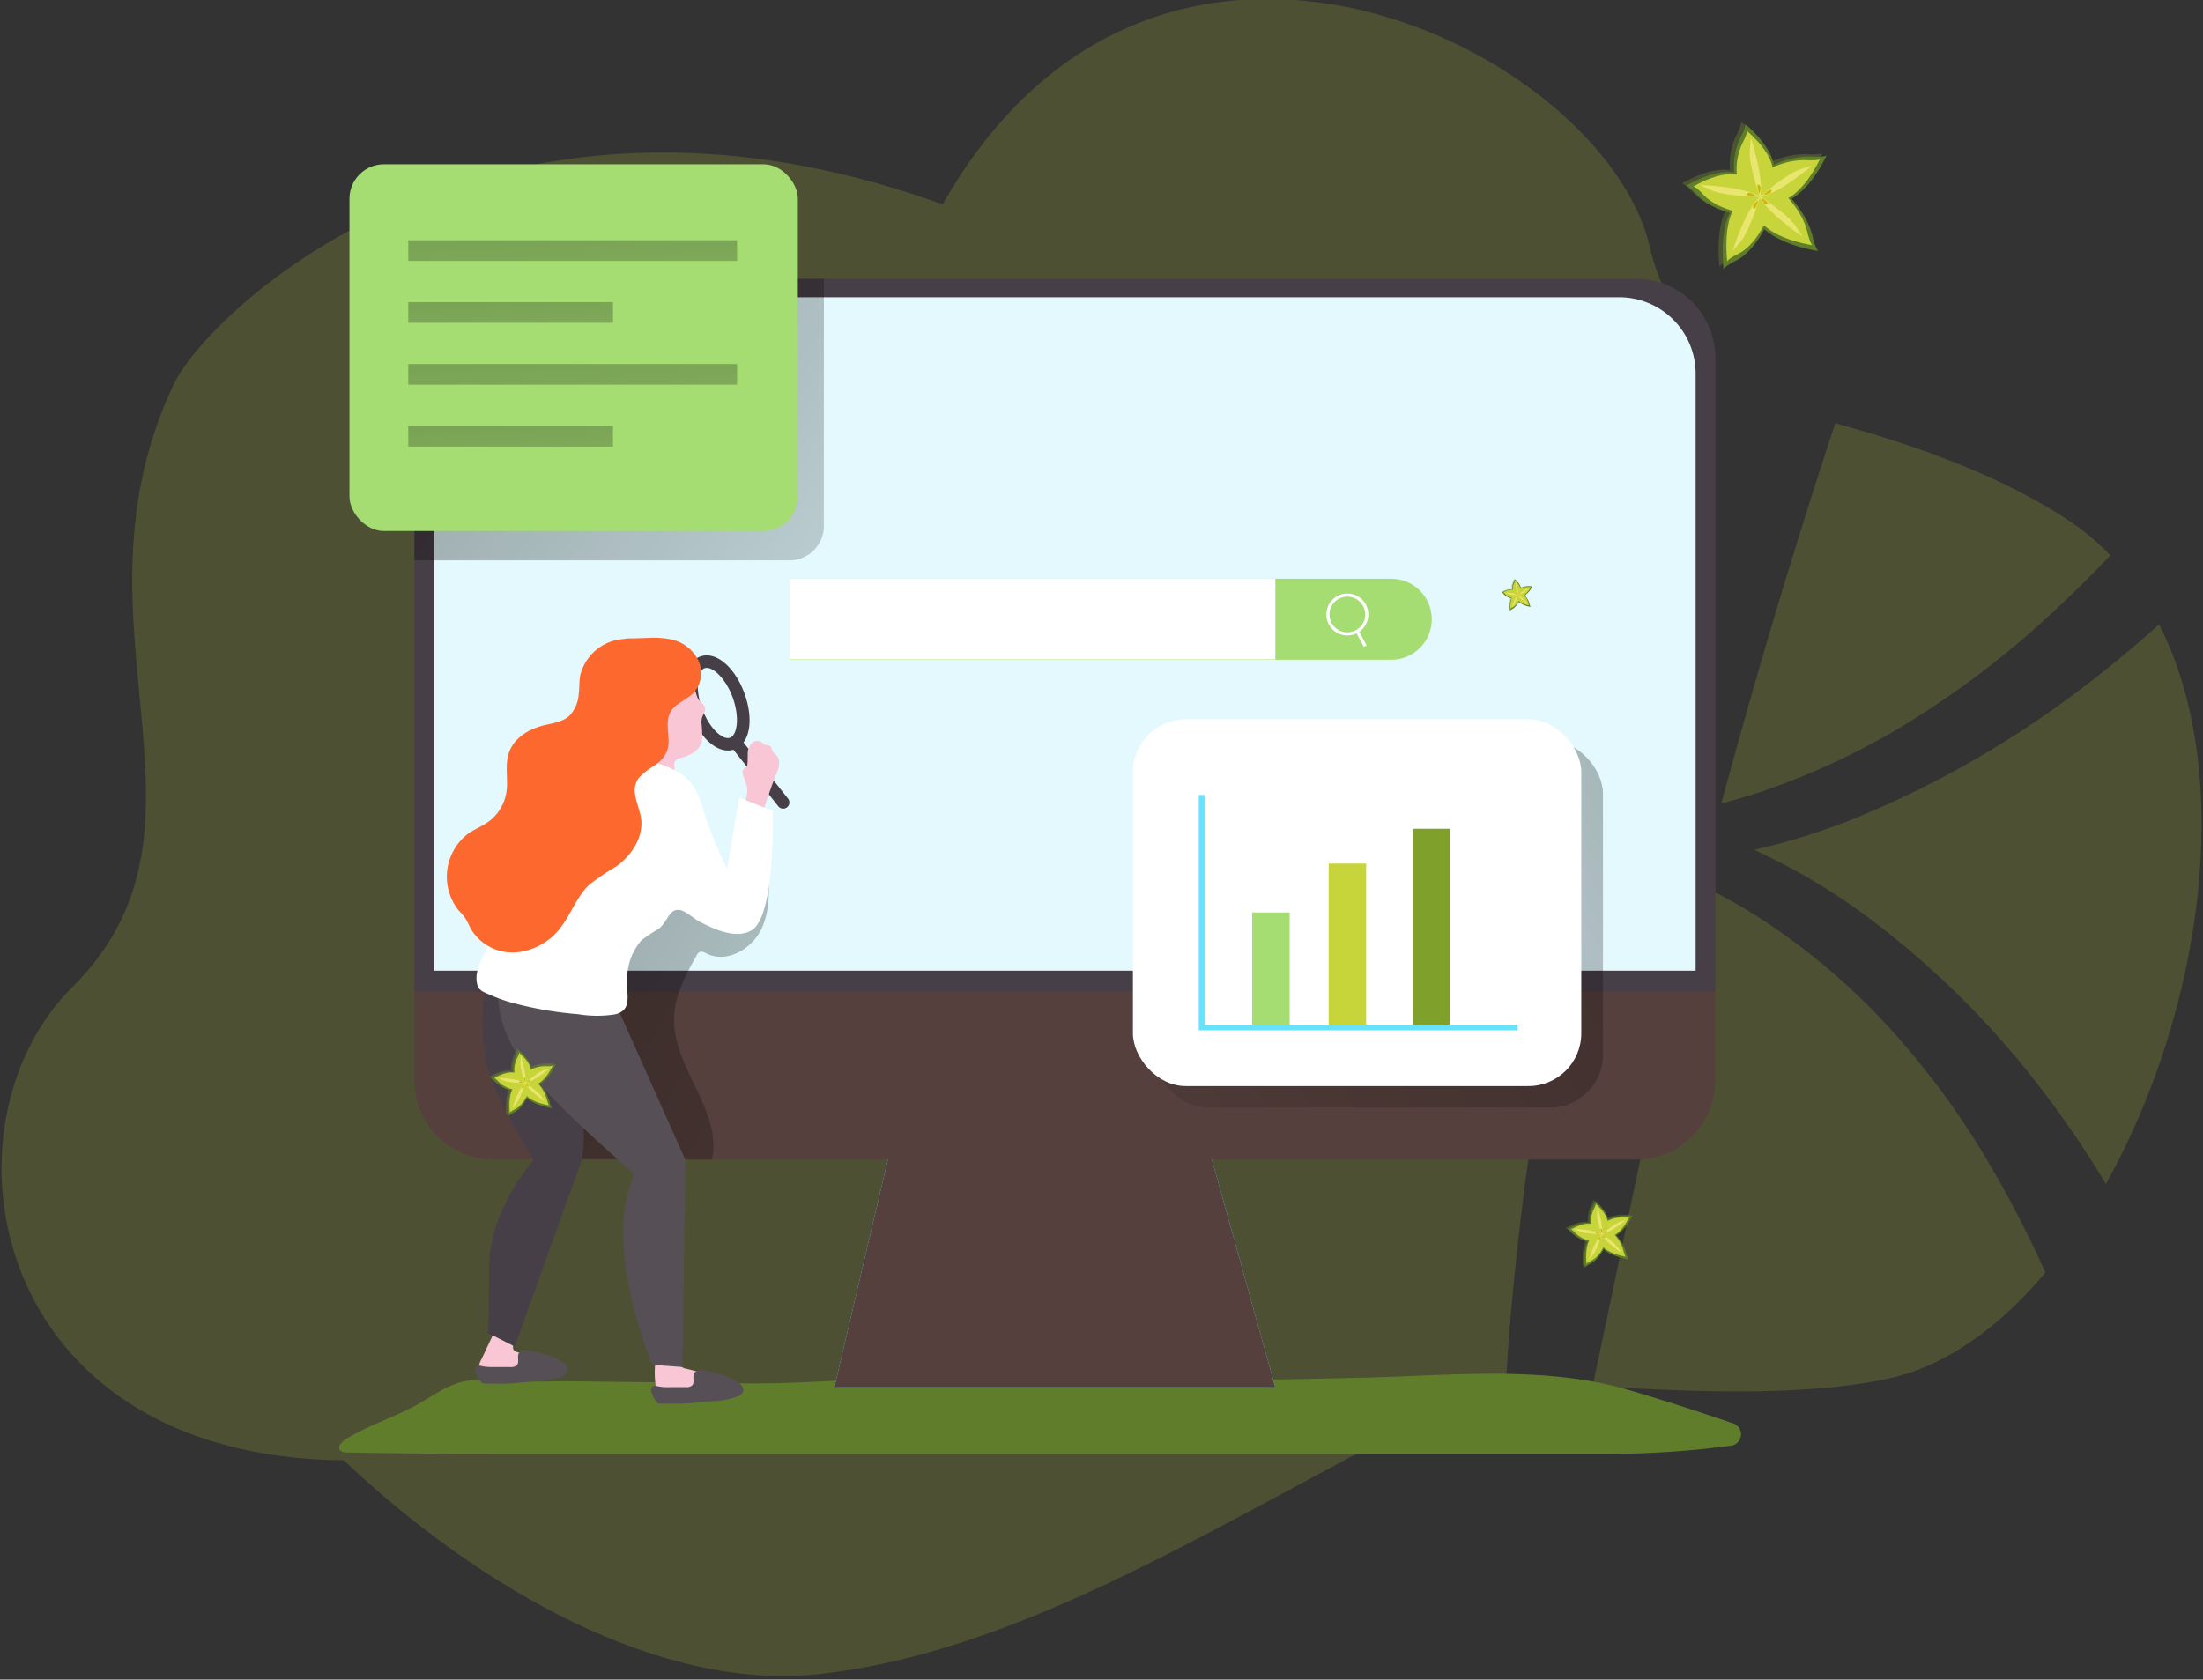 <svg xmlns="http://www.w3.org/2000/svg" xmlns:xlink="http://www.w3.org/1999/xlink" id="Layer_1" data-name="Layer 1" viewBox="0 0 786.78 600"><rect x="0" y="0" width="786.78" height="600" fill="#333333" stroke="none"/><defs><style>.cls-1{fill:#c8d53a;}.cls-1,.cls-7{opacity:0.18;isolation:isolate;}.cls-2{fill:#607d2b;}.cls-3,.cls-7{fill:#68e1fd;}.cls-4{fill:#56403d;}.cls-5{fill:#473f47;}.cls-6{fill:#fff;}.cls-8{fill:url(#Dégradé_sans_nom_3);}.cls-9{fill:url(#Dégradé_sans_nom_3-2);}.cls-10{fill:url(#Dégradé_sans_nom_3-3);}.cls-11,.cls-13{fill:none;}.cls-12{fill:#a5dd73;}.cls-13{stroke:#fff;stroke-miterlimit:11.08;stroke-width:1.11px;}.cls-14{fill:#f9c6d6;}.cls-15{fill:#565056;}.cls-16{fill:#fc682d;}.cls-17{fill:#c7d43a;}.cls-18,.cls-23{fill:#7fa02b;}.cls-19{fill:url(#Dégradé_sans_nom_3-4);}.cls-20{fill:url(#Dégradé_sans_nom_3-5);}.cls-21{fill:url(#Dégradé_sans_nom_3-6);}.cls-22{fill:url(#Dégradé_sans_nom_3-7);}.cls-23{opacity:0.3;}.cls-24{fill:#e9e66f;}.cls-25{fill:#cfb800;}</style><linearGradient id="D&#xE9;grad&#xE9;_sans_nom_3" x1="492.47" y1="733.48" x2="122.85" y2="937.18" gradientTransform="translate(173.2 -607.55) scale(1.11)" gradientUnits="userSpaceOnUse"><stop offset="0.01"></stop><stop offset="0.08" stop-opacity="0.69"></stop><stop offset="0.21" stop-opacity="0.32"></stop><stop offset="1" stop-opacity="0"></stop></linearGradient><linearGradient id="D&#xE9;grad&#xE9;_sans_nom_3-2" x1="-59.04" y1="602.77" x2="236.39" y2="835.87" xlink:href="#D&#xE9;grad&#xE9;_sans_nom_3"></linearGradient><linearGradient id="D&#xE9;grad&#xE9;_sans_nom_3-3" x1="-50.32" y1="812.37" x2="269.58" y2="998.58" xlink:href="#D&#xE9;grad&#xE9;_sans_nom_3"></linearGradient><linearGradient id="D&#xE9;grad&#xE9;_sans_nom_3-4" x1="25.77" y1="573.43" x2="32.06" y2="714.14" xlink:href="#D&#xE9;grad&#xE9;_sans_nom_3"></linearGradient><linearGradient id="D&#xE9;grad&#xE9;_sans_nom_3-5" x1="6.17" y1="602.11" x2="11.48" y2="720.72" xlink:href="#D&#xE9;grad&#xE9;_sans_nom_3"></linearGradient><linearGradient id="D&#xE9;grad&#xE9;_sans_nom_3-6" x1="25.77" y1="613.33" x2="32.06" y2="754.04" xlink:href="#D&#xE9;grad&#xE9;_sans_nom_3"></linearGradient><linearGradient id="D&#xE9;grad&#xE9;_sans_nom_3-7" x1="6.17" y1="642.01" x2="11.48" y2="760.62" xlink:href="#D&#xE9;grad&#xE9;_sans_nom_3"></linearGradient></defs><path class="cls-1" d="M673.68,366A236.82,236.82,0,0,0,628.55,328a176.47,176.47,0,0,0-21.48-11.84c-1.09,4.23-2.21,8.49-3.27,12.69L568.84,495s0,.08,0,.12c41.48,2.58,77.22,3.33,105.26-2.57,20.53-4.32,39.8-18.2,56.38-37.94a384.11,384.11,0,0,0-21-40.51A284.52,284.52,0,0,0,673.68,366Z"></path><path class="cls-1" d="M614.76,287q7.17-1.8,14.28-4.2a259.87,259.87,0,0,0,53.38-25.22,325.55,325.55,0,0,0,48.52-36.85q11.87-10.86,22.76-22.36a92.43,92.43,0,0,0-16.42-13.47c-22.82-14.64-50.66-25.16-81.82-33.72q-12.69,38.46-24,76.69Q622.62,257.91,614.76,287Z"></path><path class="cls-1" d="M573.58,262.85Q588.85,195.11,609,125.28c-9.49-10.68-16.5-22.69-19.81-37.11C573.08,18.15,413.45-62.47,336.66,73,173.59,14.14,74.09,112.22,62.18,137c-41,86,21.92,157.79-36.4,215.69-49.59,49.24-30.58,167.78,97,169C172.21,568.44,236.3,604,291.89,598.1c79.41-8.47,153.93-61.48,244.19-105.24l1.8.13q2.52-43.32,10.57-97.25Q557.92,332.32,573.58,262.85Z"></path><path class="cls-1" d="M666.65,290.59a238.24,238.24,0,0,1-40.17,13,226.4,226.4,0,0,1,43.4,26.18,318.41,318.41,0,0,1,57.93,57.64,365.75,365.75,0,0,1,24.28,35.52c33.63-60.05,47-144.85,19-199.88a418.67,418.67,0,0,1-32.9,26.79A355.66,355.66,0,0,1,666.65,290.59Z"></path><path class="cls-2" d="M174.65,493.22l-2.64-.17c-8.66-.68-14.47,3.75-21.76,8-8.68,5.11-18.6,7.92-27,13.27-1.26.81-2.67,2.29-1.9,3.57.51.85,1.69,1,2.7,1,21.39.41,42.72.49,64.06.49H575.53a331.66,331.66,0,0,0,42.24-2.87,4.13,4.13,0,0,0,.78-8.16q-18-6.21-36.2-11.6c-30.81-9.25-65.41-5.2-97.13-4.54-33.39.72-66.85,1.55-100.22-.6-24-1.55-42.9,0-67,.78-17.58.52-35,2.07-52.63,1.8l-62.68-.76C193.33,493.51,183.93,493.78,174.65,493.22Z"></path><polygon class="cls-3" points="298 495.58 455.44 495.58 427.59 395.44 321.5 395.44 298 495.58"></polygon><polygon class="cls-4" points="298 495.58 455.44 495.58 427.59 395.44 321.5 395.44 298 495.58"></polygon><path class="cls-4" d="M612.56,127.87V386.18a28.23,28.23,0,0,1-28.31,28.06h-408A28.24,28.24,0,0,1,148,386V127.87a28.25,28.25,0,0,1,28.25-28.25h408a28.25,28.25,0,0,1,28.31,28.19h0Z"></path><path class="cls-5" d="M612.56,127.89V354.31H148V127.89a28.26,28.26,0,0,1,28.25-28.27h408a28.29,28.29,0,0,1,28.31,28.27Z"></path><path class="cls-6" d="M605.57,133.2V346.75H155.08V133.2a27.28,27.28,0,0,1,27.36-27H578.15A27.27,27.27,0,0,1,605.57,133.2Z"></path><path class="cls-7" d="M605.57,133.2V346.75H155.08V133.2a27.28,27.28,0,0,1,27.36-27H578.15A27.27,27.27,0,0,1,605.57,133.2Z"></path><rect class="cls-8" x="412.36" y="264.65" width="160.13" height="131.01" rx="18.85"></rect><path class="cls-9" d="M294.24,99.62V187.9A12.27,12.27,0,0,1,282,200.17H148V127.85a28.28,28.28,0,0,1,28.25-28.23Z"></path><path class="cls-10" d="M254.27,414.24c3.79-17.52-14.19-33-13.51-50.88.29-7.87,4.13-15.1,8-22a2.59,2.59,0,0,1,1.13-1.29c.79-.33,1.66.17,2.42.54,7.13,3.66,16.2-1.53,19.63-8.76s2.79-15.64,2.07-23.6a28,28,0,0,1-27.49,4.38c-4.52-1.76-8.8-4.77-13.65-4.75s-9.32,3.3-12.86,6.84c-12.13,12.13-19,28.78-22.07,45.67s-2.4,36.43-2.06,53.6Z"></path><line class="cls-11" x1="535.21" y1="223.77" x2="472.7" y2="189.7"></line><path class="cls-12" d="M282,206.75H496.88a14.45,14.45,0,0,1,14.46,14.46h0a14.46,14.46,0,0,1-14.46,14.47H282Z"></path><rect class="cls-6" x="281.97" y="206.75" width="173.5" height="28.81"></rect><circle class="cls-13" cx="481.19" cy="219.52" r="6.94"></circle><path class="cls-13" d="M487.56,230.82l-2.85-5.31"></path><path class="cls-14" d="M234.11,494.56a5,5,0,0,0,1.32,3.85,4.43,4.43,0,0,0,1.71.7,19.21,19.21,0,0,0,5,.31,63.78,63.78,0,0,0,9.22-1.32l5.21-1a2.32,2.32,0,0,0,1.71-.84,1.86,1.86,0,0,0-.29-2.07,7.27,7.27,0,0,0-3.34-2.19,64.13,64.13,0,0,0-9.66-3.06,3.31,3.31,0,0,1-1.5-.62c-.67-.58-.79-1.55-1.24-2.29a3.87,3.87,0,0,0-4.14-1.59c-1.51.29-3.68,1.3-4.13,2.95A31.83,31.83,0,0,0,234.11,494.56Z"></path><path class="cls-15" d="M251,489.58a3.11,3.11,0,0,0-3,.85c-.87,1.26.25,3.29-.76,4.42a3,3,0,0,1-2.3.68h-5.74a17.81,17.81,0,0,1-4.61-.37,1.87,1.87,0,0,0-1.07-.12,1.35,1.35,0,0,0-1,1.14,3.26,3.26,0,0,0,.23,1.54,10.49,10.49,0,0,0,1.59,2.92,2.37,2.37,0,0,0,.7.64,2.19,2.19,0,0,0,1,.16c3.41,0,6.82.13,10.33-.14,2.38-.17,4.73-.5,7.09-.7a29.87,29.87,0,0,0,10-1.74,3.24,3.24,0,0,0,1.92-1.71,2.44,2.44,0,0,0-.43-2.07,5.53,5.53,0,0,0-1.7-1.49,20.23,20.23,0,0,0-6.05-2.62A49.91,49.91,0,0,0,251,489.58Z"></path><path class="cls-14" d="M171,488.2v.43c.21,4.59,6.2,4.71,9.57,4.55a66.4,66.4,0,0,0,9.2-1.32l5.23-1a2.47,2.47,0,0,0,1.71-.84,2,2,0,0,0-.29-2.07,7.25,7.25,0,0,0-3.37-2.19,88.83,88.83,0,0,0-8.59-2.81c-2.59-.76-.42-4.32-.13-6.2a2.08,2.08,0,0,0,0-1.16,2,2,0,0,0-1.22-.8,15.47,15.47,0,0,0-4.67-.85,1.45,1.45,0,0,0-.93.19,1.59,1.59,0,0,0-.53.74l-5,10.64A7.88,7.88,0,0,0,171,488.2Z"></path><path class="cls-5" d="M173.14,353.07s-3.71,21,4,36.66a246.39,246.39,0,0,0,13.5,24.59s-16,17.3-16,39.12-.41,22.73-.41,22.73l9.61,4.86,24-66.79s1.45-9.46,0-12.67S194,361.85,194,361.85Z"></path><path class="cls-5" d="M260,268.12c-5,0-10.33-5.29-13.43-13.45-3.47-9.45-2-18.11,3.51-20.13s12.23,3.59,15.73,13h0c3.49,9.46,2.06,18.12-3.5,20.15A7,7,0,0,1,260,268.12Zm-7.61-29.53a2.59,2.59,0,0,0-.78.12c-2.56.95-3.47,7.32-.85,14.47s7.44,11.34,10,10.33,3.48-7.31.87-14.46h0C259.28,242.72,255.08,238.59,252.41,238.59Z"></path><path class="cls-5" d="M279.73,288.89a2.28,2.28,0,0,1-1.75-.83l-16.53-20.83a2.22,2.22,0,0,1,.36-3.13h0a2.21,2.21,0,0,1,3.1.35h0l16.53,20.83a2.22,2.22,0,0,1-1.74,3.6Z"></path><path class="cls-14" d="M250.49,258a42.83,42.83,0,0,1,.27,6.6,7.12,7.12,0,0,1-2.93,4.13,14.35,14.35,0,0,1-4.78,2.07,2.5,2.5,0,0,0-2.29,2.69,3.1,3.1,0,0,0,.1.53v5.64a2.47,2.47,0,0,1-.41,1.67,2,2,0,0,1-1,.54,6,6,0,0,1-6.86-3.45,41,41,0,0,0-2.07-3.64,13.65,13.65,0,0,1-1.3-4.85,28.38,28.38,0,0,1,2.93-15.71,22,22,0,0,1,6.53-7.85c2.19-1.57,6.51-3.95,8.77-1.22,1.11,1.36,1.09,3.37,2.06,4.8.77,1,2.07,1.73,2.3,3s-.62,2.07-1,3.2A5.92,5.92,0,0,0,250.49,258Z"></path><path class="cls-14" d="M267.05,269.4v-.33a5.46,5.46,0,0,1,1.34-3.51,2.79,2.79,0,0,1,3.49-.5c.46.31.77.79,1.26,1s1.57,0,2.07.62.39,1.08.64,1.62,1,1,1.44,1.5c2.34,2.52-.24,7-1.17,9.59-1.41,3.85-2.75,7.71-3.93,11.64a6.12,6.12,0,0,1-4-.77,4.2,4.2,0,0,1-1.15-1,5.71,5.71,0,0,1-.46-4.5,10,10,0,0,0,.25-3.48,28.7,28.7,0,0,0-1.24-3.7c-.35-1-.64-2.29.16-3,.27-.25.67-.4.89-.68a1.78,1.78,0,0,0,.29-1C267.09,271.65,267,270.58,267.05,269.4Z"></path><path class="cls-15" d="M221.48,362.12l23.25,52.12-1,74.12-10.67-.78s-18.24-42.16-6.51-68.2c0,0-28.18-24.09-38.6-37.81-12.79-16.88-9.9-31-9.9-31Z"></path><path class="cls-6" d="M232.25,272a36.79,36.79,0,0,1,8.26,2.94c8.93,4.13,9.32,11.16,12.4,19.61a161.67,161.67,0,0,0,6.78,15.79L264,284.9l11.94,4.81s1.18,37.61-7.58,42.66c-5.65,3.26-13.54-.54-18.6-3.17-1.86-.95-4.94-3.82-7-4.13-3.82-.52-4.13,4-7.44,6.68A54.09,54.09,0,0,0,229,336a21,21,0,0,0-4.13,7.55,27.11,27.11,0,0,0-.83,10.49c.17,2.42.33,5.17-1.38,6.84a6.54,6.54,0,0,1-3.47,1.55,41.31,41.31,0,0,1-12.8-.14,128,128,0,0,1-24.79-4.44A65.56,65.56,0,0,1,173,354.5a5.39,5.39,0,0,1-1.63-1.08,4.22,4.22,0,0,1-1-2.06c-1.1-5.13,2.6-9.88,4.46-14.78,1.24-3.3,1.65-6.88,2.79-10.23,1.24-3.74,3.55-6.2,5.62-9.5,1.67-2.61,2.6-5.69,4.28-8.37a164.67,164.67,0,0,1,14.9-19.59A83.11,83.11,0,0,1,213.07,278a25,25,0,0,1,16-6.2A20.24,20.24,0,0,1,232.25,272Z"></path><path class="cls-16" d="M222.88,228.26a17.11,17.11,0,0,0-15.27,11.67c-.93,2.4-.55,5.42-.93,8a12.39,12.39,0,0,1-3.36,7.81c-2.48,2.27-6.2,2.63-9.37,3.45-5.06,1.28-10.1,4.3-12,9.2s-.29,9.9-1.12,14.79a16.14,16.14,0,0,1-6.2,10.23c-2.27,1.68-5,2.73-7.33,4.32a19.35,19.35,0,0,0-3.83,27.09h0l.29.38a24,24,0,0,1,2.42,2.81,36.45,36.45,0,0,1,1.84,3.57,17.33,17.33,0,0,0,16.12,8.66,22.43,22.43,0,0,0,16.3-9.18c3.62-4.81,5.6-10.84,10-15a87,87,0,0,1,9.62-6.53c5.23-3.72,9.3-9.69,9-16.1-.29-5.33-4.77-11.13-.62-15.87a28.41,28.41,0,0,1,5.13-4,12.3,12.3,0,0,0,4.42-4.72c2.07-4.46-.93-10.1,1.45-14.46,1.75-3.12,5.68-4.28,8.26-6.86A10.67,10.67,0,0,0,249.44,236a14,14,0,0,0-9.36-7.5,32.46,32.46,0,0,0-9.12-.6l-5.2.16A11.15,11.15,0,0,0,222.88,228.26Z"></path><path class="cls-15" d="M188.37,482.43a3.09,3.09,0,0,0-3,.83c-.87,1.28.25,3.29-.77,4.44a3.06,3.06,0,0,1-2.31.66h-5.81a18.81,18.81,0,0,1-4.61-.37,2.38,2.38,0,0,0-1.09-.14,1.37,1.37,0,0,0-1,1.15,3,3,0,0,0,.23,1.53,10.35,10.35,0,0,0,1.59,2.94,2.15,2.15,0,0,0,.7.64,2.42,2.42,0,0,0,1,.16c3.41,0,6.82.13,10.33-.14,2.36-.19,4.72-.52,7.09-.7a30.48,30.48,0,0,0,10.05-1.74,3.26,3.26,0,0,0,1.9-1.74,2.45,2.45,0,0,0-.42-2.06,5.54,5.54,0,0,0-1.69-1.47,20,20,0,0,0-6.06-2.62A45.11,45.11,0,0,0,188.37,482.43Z"></path><rect class="cls-6" x="404.61" y="256.98" width="160.13" height="131.01" rx="18.85"></rect><rect class="cls-12" x="124.81" y="58.68" width="160.13" height="131.01" rx="12.3"></rect><polygon class="cls-3" points="542.03 368.07 428.13 368.07 428.13 283.99 430.19 283.99 430.19 366.01 542.03 366.01 542.03 368.07"></polygon><rect class="cls-12" x="447.2" y="325.96" width="13.39" height="40.05"></rect><rect class="cls-17" x="474.52" y="308.5" width="13.39" height="57.51"></rect><rect class="cls-18" x="504.5" y="296.06" width="13.39" height="69.95"></rect><rect class="cls-19" x="145.81" y="85.82" width="117.42" height="7.38"></rect><rect class="cls-20" x="145.81" y="107.93" width="73.11" height="7.38"></rect><rect class="cls-21" x="145.81" y="130.04" width="117.42" height="7.38"></rect><rect class="cls-22" x="145.81" y="152.15" width="73.11" height="7.38"></rect><path class="cls-23" d="M567.12,436.6a11.42,11.42,0,0,1,1-5.68s1.06-2,.82-2.33c0,0,4.16,3.33,4.73,6.73a13.11,13.11,0,0,1,6-1.37s2.38.16,2.69-.21c0,0-2.32,5.19-5.75,7.12v.07a15.56,15.56,0,0,1,3.38,5.91s.56,2.45,1,2.65c0,0-5.94-.8-8.93-3.68l0,0s-1.8,3.73-4.54,5.15c0,0-2.11,1-2.16,1.51,0,0-.74-6,1-9.32a11.92,11.92,0,0,1-5.32-2.86s-1.5-1.66-1.92-1.55c0,0,4.53-2.8,7.92-2.2Z"></path><path class="cls-2" d="M567.8,437a11.42,11.42,0,0,1,1-5.68s1.06-2,.82-2.33c0,0,4.16,3.33,4.73,6.73a13.11,13.11,0,0,1,6-1.37s2.38.16,2.69-.21c0,0-2.32,5.19-5.75,7.12v.07a15.66,15.66,0,0,1,3.38,5.91s.56,2.45,1,2.65c0,0-5.94-.8-8.93-3.68l0,0s-1.8,3.73-4.54,5.15c0,0-2.11,1-2.16,1.51,0,0-.74-6,1-9.32a11.92,11.92,0,0,1-5.32-2.86s-1.5-1.66-1.92-1.55c0,0,4.53-2.8,7.92-2.2Z"></path><path class="cls-17" d="M568.23,437.31a10.21,10.21,0,0,1,.89-5.12s1-1.77.73-2.1c0,0,3.75,3,4.26,6.07a11.67,11.67,0,0,1,5.37-1.24s2.14.14,2.43-.19c0,0-2.09,4.68-5.18,6.41v.06a14.14,14.14,0,0,1,3,5.32s.51,2.2.93,2.39c0,0-5.35-.72-8-3.32l0,0s-1.62,3.36-4.09,4.64c0,0-1.9.93-1.94,1.35,0,0-.67-5.4.93-8.38a10.81,10.81,0,0,1-4.79-2.58s-1.35-1.49-1.73-1.39c0,0,4.08-2.53,7.14-2Z"></path><path class="cls-24" d="M570.53,431.23s2.3,6.95,1.52,9.89h0s-1.86-5.51-1.69-7.7Z"></path><path class="cls-25" d="M572,440.52s.36-1,.09-1.38C572,439.14,571.15,438.19,572,440.52Z"></path><path class="cls-24" d="M580.61,435.81s-5.56,4.76-8.58,5.15h0s4.4-3.8,6.49-4.48Z"></path><path class="cls-25" d="M572.55,440.64s1.08-.05,1.31-.44C573.86,440.2,574.41,439,572.55,440.64Z"></path><path class="cls-24" d="M579.08,447.52s-6.09-4.06-7.28-6.86h0s4.84,3.2,6.06,5Z"></path><path class="cls-25" d="M572.24,441.07s.34,1,.78,1.15C573,442.22,574.31,442.42,572.24,441.07Z"></path><path class="cls-24" d="M567.53,449.9s2.17-7,4.51-8.93h0s-1.68,5.55-3.1,7.24Z"></path><path class="cls-25" d="M571.77,441.51s-.88.62-.87,1.07C570.9,442.58,571.07,443.88,571.77,441.51Z"></path><path class="cls-24" d="M562.2,439s7.32.21,9.81,1.94h0s-5.8-.13-7.81-1Z"></path><path class="cls-25" d="M571.42,440.85s-.84-.68-1.27-.55C570.15,440.3,569,440.81,571.42,440.85Z"></path><path class="cls-23" d="M182.61,382.56a11.41,11.41,0,0,1,1-5.68s1.06-2,.82-2.33c0,0,4.16,3.33,4.73,6.73a13.11,13.11,0,0,1,6-1.37s2.38.16,2.7-.21c0,0-2.33,5.19-5.75,7.12v.07a15.62,15.62,0,0,1,3.37,5.9s.56,2.45,1,2.66c0,0-5.94-.8-8.93-3.68l0,0s-1.81,3.73-4.55,5.15c0,0-2.11,1-2.16,1.5,0,0-.74-6,1-9.31a11.92,11.92,0,0,1-5.32-2.86s-1.5-1.66-1.92-1.55c0,0,4.53-2.81,7.93-2.2Z"></path><path class="cls-2" d="M183.29,383a11.41,11.41,0,0,1,1-5.68s1.06-2,.82-2.33c0,0,4.16,3.33,4.73,6.73a13.11,13.11,0,0,1,6-1.37s2.38.16,2.7-.21c0,0-2.33,5.19-5.75,7.12v.07a15.62,15.62,0,0,1,3.37,5.9s.56,2.46,1,2.66c0,0-5.94-.8-8.93-3.68l0,0s-1.81,3.73-4.54,5.15c0,0-2.12,1-2.17,1.5,0,0-.74-6,1-9.31a11.92,11.92,0,0,1-5.32-2.86s-1.5-1.66-1.92-1.55c0,0,4.53-2.81,7.93-2.2Z"></path><path class="cls-17" d="M183.73,383.26a10.23,10.23,0,0,1,.88-5.11s.95-1.77.74-2.1c0,0,3.74,3,4.25,6.06a11.77,11.77,0,0,1,5.37-1.23s2.15.14,2.43-.19c0,0-2.09,4.67-5.17,6.41v.06a14,14,0,0,1,3,5.32s.51,2.2.93,2.39c0,0-5.35-.72-8-3.32l0,0s-1.62,3.35-4.08,4.64c0,0-1.9.93-2,1.35,0,0-.66-5.41.94-8.38a10.76,10.76,0,0,1-4.79-2.58s-1.35-1.49-1.73-1.4c0,0,4.07-2.52,7.13-2Z"></path><path class="cls-24" d="M186,377.19s2.3,6.95,1.52,9.89h0s-1.85-5.51-1.69-7.7Z"></path><path class="cls-25" d="M187.44,386.48s.36-1,.09-1.38C187.53,385.1,186.64,384.14,187.44,386.48Z"></path><path class="cls-24" d="M196.1,381.77s-5.56,4.76-8.57,5.15h0s4.39-3.8,6.48-4.48Z"></path><path class="cls-25" d="M188,386.6s1.08-.06,1.31-.44C189.35,386.16,189.9,385,188,386.6Z"></path><path class="cls-24" d="M194.57,393.48s-6.09-4.06-7.28-6.86h0s4.85,3.2,6.06,5Z"></path><path class="cls-25" d="M187.73,387s.35,1,.78,1.14C188.51,388.17,189.8,388.38,187.73,387Z"></path><path class="cls-24" d="M183,395.86s2.16-7,4.51-8.93h0s-1.69,5.55-3.1,7.24Z"></path><path class="cls-25" d="M187.27,387.47s-.88.62-.88,1.07C186.39,388.54,186.57,389.84,187.27,387.47Z"></path><path class="cls-24" d="M177.69,385s7.32.21,9.82,1.94h0s-5.81-.13-7.81-1Z"></path><path class="cls-25" d="M186.91,386.81s-.83-.68-1.26-.55C185.65,386.26,184.44,386.77,186.91,386.81Z"></path><path class="cls-23" d="M617.87,60.85s-.74-6.68,2.13-12.34c0,0,2.3-4.27,1.78-5.06,0,0,9,7.24,10.26,14.63a28.46,28.46,0,0,1,13-3s5.17.35,5.85-.45c0,0-5,11.28-12.48,15.46l0,.15s5.55,5.87,7.32,12.82c0,0,1.23,5.32,2.24,5.78,0,0-12.89-1.74-19.38-8l.07.09s-3.92,8.1-9.86,11.19c0,0-4.59,2.25-4.7,3.26,0,0-1.6-13,2.26-20.22,0,0-7.18-1.61-11.55-6.21,0,0-3.26-3.6-4.17-3.37,0,0,9.83-6.08,17.21-4.78Z"></path><path class="cls-2" d="M619.35,61.7s-.75-6.68,2.13-12.34c0,0,2.3-4.27,1.78-5.06,0,0,9,7.24,10.26,14.62a28.53,28.53,0,0,1,13-3s5.17.35,5.85-.45c0,0-5,11.28-12.49,15.46l0,.15s5.55,5.87,7.32,12.82c0,0,1.23,5.32,2.24,5.77,0,0-12.89-1.74-19.38-8l.07.09s-3.92,8.1-9.86,11.19c0,0-4.59,2.25-4.7,3.26,0,0-1.6-13,2.26-20.22,0,0-7.18-1.61-11.55-6.21,0,0-3.26-3.6-4.17-3.37,0,0,9.83-6.09,17.21-4.78Z"></path><path class="cls-17" d="M620.29,62.38a22.21,22.21,0,0,1,1.92-11.1s2.07-3.84,1.6-4.55c0,0,8.12,6.51,9.23,13.16a25.61,25.61,0,0,1,11.67-2.69s4.66.32,5.27-.4c0,0-4.54,10.14-11.23,13.91l0,.14s5,5.28,6.59,11.53c0,0,1.1,4.79,2,5.2,0,0-11.6-1.57-17.44-7.21l.06.08s-3.52,7.29-8.87,10.08c0,0-4.13,2-4.23,2.93,0,0-1.44-11.73,2-18.19,0,0-6.46-1.45-10.39-5.6,0,0-2.93-3.23-3.76-3,0,0,8.85-5.48,15.49-4.3Z"></path><path class="cls-24" d="M625.28,49.19s5,15.09,3.29,21.47h0s-4-11.95-3.66-16.71Z"></path><path class="cls-25" d="M628.36,69.36s.77-2.21.2-3C628.56,66.37,626.61,64.29,628.36,69.36Z"></path><path class="cls-24" d="M647.17,59.13s-12.08,10.34-18.63,11.18h0s9.54-8.25,14.08-9.71Z"></path><path class="cls-25" d="M629.66,69.63s2.34-.12,2.85-.95C632.51,68.68,633.7,66.09,629.66,69.63Z"></path><path class="cls-24" d="M643.83,84.57s-13.22-8.83-15.8-14.9h0s10.52,6.94,13.16,10.92Z"></path><path class="cls-25" d="M629,70.56s.75,2.22,1.69,2.48C630.68,73,633.48,73.48,629,70.56Z"></path><path class="cls-24" d="M618.77,89.72s4.71-15.19,9.79-19.39h0s-3.66,12.06-6.72,15.73Z"></path><path class="cls-25" d="M628,71.51s-1.91,1.35-1.9,2.32C626.08,73.83,626.46,76.65,628,71.51Z"></path><path class="cls-24" d="M607.19,66.11s15.89.45,21.31,4.21h0s-12.61-.28-17-2.24Z"></path><path class="cls-25" d="M627.21,70.08s-1.82-1.48-2.75-1.2C624.46,68.88,621.85,70,627.21,70.08Z"></path><path class="cls-23" d="M539.76,210.5a5.33,5.33,0,0,1,.47-2.71s.5-.94.39-1.11c0,0,2,1.58,2.25,3.21a6.3,6.3,0,0,1,2.85-.66s1.13.08,1.28-.1a8.52,8.52,0,0,1-2.74,3.4v0a7.48,7.48,0,0,1,1.6,2.82s.27,1.16.5,1.26a9,9,0,0,1-4.26-1.76l0,0a6.28,6.28,0,0,1-2.17,2.46s-1,.5-1,.72c0,0-.35-2.86.49-4.44a5.62,5.62,0,0,1-2.53-1.37s-.72-.79-.92-.74c0,0,2.16-1.33,3.78-1Z"></path><path class="cls-2" d="M540.08,210.68a5.47,5.47,0,0,1,.47-2.71s.51-.93.39-1.11c0,0,2,1.59,2.25,3.21a6.26,6.26,0,0,1,2.85-.65s1.14.07,1.29-.1a8.52,8.52,0,0,1-2.74,3.39v0a7.45,7.45,0,0,1,1.61,2.81s.27,1.17.49,1.27a9,9,0,0,1-4.26-1.76l0,0a6.22,6.22,0,0,1-2.16,2.46s-1,.49-1,.71c0,0-.35-2.86.5-4.44a5.68,5.68,0,0,1-2.54-1.36s-.71-.79-.91-.74c0,0,2.16-1.34,3.78-1.05Z"></path><path class="cls-17" d="M540.29,210.83a4.86,4.86,0,0,1,.42-2.44s.46-.84.35-1a6.09,6.09,0,0,1,2,2.89,5.62,5.62,0,0,1,2.56-.59s1,.07,1.16-.08a7.67,7.67,0,0,1-2.47,3v0a6.72,6.72,0,0,1,1.44,2.53s.25,1.06.45,1.14a8.06,8.06,0,0,1-3.83-1.58v0a5.53,5.53,0,0,1-1.95,2.21s-.9.45-.93.65a8.48,8.48,0,0,1,.45-4,5.12,5.12,0,0,1-2.28-1.23s-.65-.71-.83-.66a6.11,6.11,0,0,1,3.4-1Z"></path><path class="cls-24" d="M541.38,207.94s1.1,3.31.73,4.71h0a14.9,14.9,0,0,1-.81-3.67Z"></path><path class="cls-25" d="M542.06,212.37s.17-.49,0-.66C542.1,211.71,541.68,211.25,542.06,212.37Z"></path><path class="cls-24" d="M546.19,210.12s-2.65,2.27-4.09,2.45h0a15.17,15.17,0,0,1,3.09-2.13Z"></path><path class="cls-25" d="M542.35,212.42s.51,0,.62-.21C543,212.21,543.23,211.65,542.35,212.42Z"></path><path class="cls-24" d="M545.46,215.7s-2.9-1.93-3.47-3.27h0a15.18,15.18,0,0,1,2.89,2.4Z"></path><path class="cls-25" d="M542.2,212.63s.16.49.37.54C542.57,213.17,543.19,213.27,542.2,212.63Z"></path><path class="cls-24" d="M540,216.83s1-3.33,2.15-4.25h0a15.08,15.08,0,0,1-1.48,3.45Z"></path><path class="cls-25" d="M542,212.84s-.42.29-.42.51C541.56,213.35,541.64,214,542,212.84Z"></path><path class="cls-24" d="M537.41,211.65s3.49.1,4.68.93h0a15.11,15.11,0,0,1-3.72-.5Z"></path><path class="cls-25" d="M541.81,212.52s-.4-.32-.6-.26C541.21,212.26,540.63,212.5,541.81,212.52Z"></path></svg>